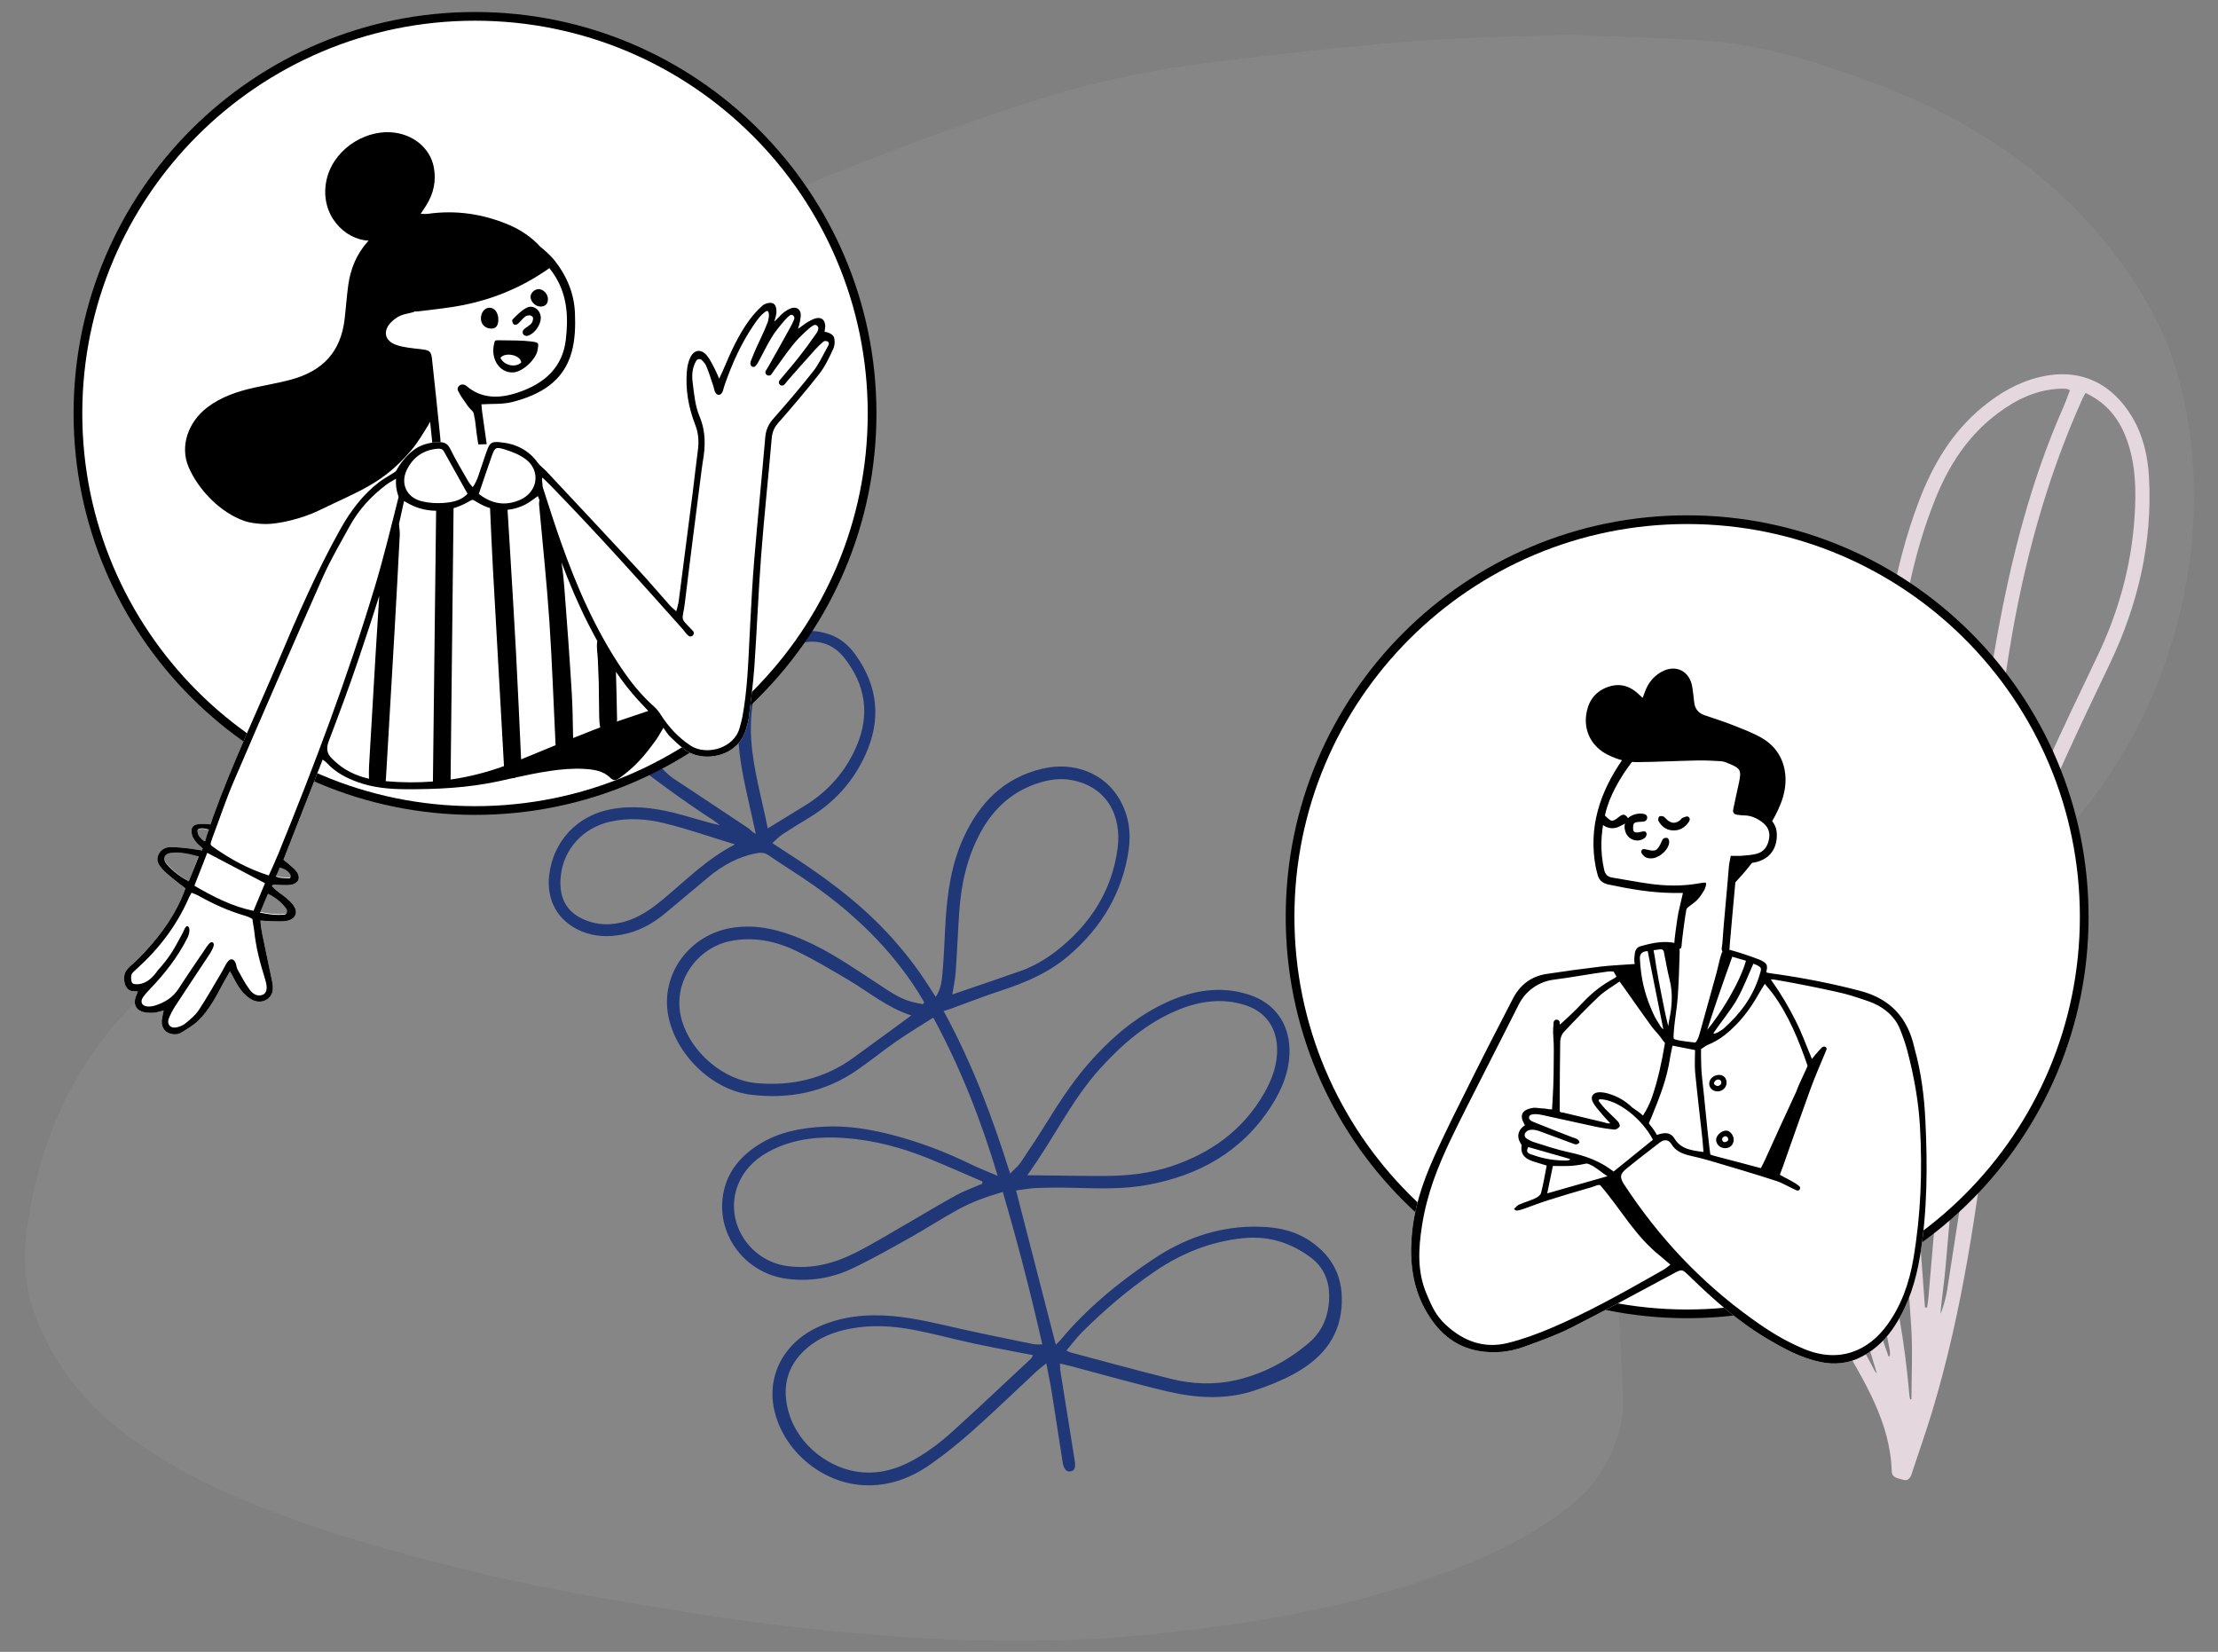 <svg viewBox="71.75 118.111 1273.563 948.465" xmlns="http://www.w3.org/2000/svg" overflow="visible">
    <rect x="71.75" y="118.111" width="1273.563" height="948.465" fill="#808080" stroke="none"/>
    <defs>
        <path d="M197.252,201.703 C183.161,202.718 169.804,199.384 156.605,194.893 C121.494,182.946 90.068,164.761 63.096,139.257 C43.044,120.296 27.319,98.201 17.083,72.429 C13.361,63.056 10.923,53.344 12.295,43.187 C14.597,26.149 23.75,17.407 40.674,15.262 C54.124,13.558 65.256,17.622 74.151,27.919 C80.607,35.395 85.406,43.88 89.384,52.822 C94.087,63.394 98.447,74.12 103,84.761 C104.16,87.472 105.487,90.112 106.74,92.783 C117.011,114.696 133.881,128.87 157.226,135.02 C170.809,138.6 184.598,141.395 198.265,144.672 C206.89,146.74 215.303,149.434 222.954,154.111 C228.496,157.499 233.058,161.803 236.11,167.598 C241.319,177.489 239.165,187.413 230.404,194.316 C224.264,199.154 217.055,200.98 209.515,201.639 C205.456,201.994 201.342,201.703 197.252,201.703" id="masterspot-illustrationsremote-team-path-1"/>
        <path d="M16.002,140.999 C14.072,138.955 15.198,135.396 17.997,135.154 C18.134,135.143 18.27,135.141 18.405,135.151 C27.77,135.782 36.352,132.768 44.969,129.803 C64.854,122.963 83.15,112.742 101.73,103.113 C128.391,89.293 154.89,75.132 181.868,61.959 C204.032,51.135 227.549,43.921 252.089,40.773 C270.512,38.409 288.905,38.344 306.514,45.638 C322.265,52.165 333.864,62.771 338.398,79.782 C341.442,91.206 340.071,102.441 335.774,113.309 C327.488,134.256 313.464,150.79 295.871,164.449 C274.548,181.006 250.335,190.712 223.769,195.029 C202.056,198.558 180.228,199.214 158.428,197.283 C123.607,194.203 90.61,184.184 59.66,167.982 C45.978,160.82 32.956,152.38 19.761,144.315 C18.439,143.507 17.31,142.386 16.002,140.999" id="masterspot-illustrationsremote-team-path-3"/>
        <path d="M0,25.479 C0.421,16.132 5.523,7.633 14.976,2.023 C17.523,0.511 21.081,-0.212 24.056,0.054 C41.762,1.635 60.283,24.417 48.059,45.859 C39.283,61.251 22.039,63.474 9.837,50.659 C3.77,44.287 0.09,35.519 0,25.479" id="masterspot-illustrationsremote-team-path-5"/>
    </defs>
    <g id="Master/Spot Illustrations/Remote Team" stroke="none" stroke-width="1" fill="none" fill-rule="evenodd">
        <g id="Background" opacity=".5" transform="translate(50, 137) scale(1.06 1.06)">
            <g id="Background/Blob 1" stroke="none" stroke-width="1" fill="none" fill-rule="evenodd">
                <path d="M869.49,1 C892.755,1.922 915.476,2.673 938.178,3.76 C969.204,5.247 998.517,13.686 1027.262,24.12 C1037.65,27.892 1048.005,31.841 1058.045,36.364 C1111.466,60.432 1153.958,95.837 1182.919,145.017 C1196.723,168.458 1203.977,193.894 1207.156,220.364 C1211.998,260.684 1207.171,300.347 1194.255,338.781 C1181.746,376.012 1161.118,409.313 1133.935,438.957 C1119.103,455.134 1102.718,469.583 1084.531,482.282 C1056.544,501.823 1028.653,521.486 1000.602,540.943 C992.91,546.281 984.676,550.916 976.904,556.152 C967.836,562.263 958.608,568.242 950.137,575.042 C912.903,604.937 894.836,642.935 897.166,689.279 C897.985,705.586 899.121,721.882 899.723,738.196 C900.311,754.163 895.143,768.634 886.072,782.032 C881.844,788.278 876.618,793.53 870.612,798.222 C851.124,813.448 829.093,824.465 805.695,833.154 C770.656,846.164 734.397,854.918 697.266,860.622 C670.55,864.726 643.741,867.97 616.719,869.629 C583.069,871.694 549.42,871.303 515.808,869.28 C473.355,866.723 431.188,861.708 389.258,854.931 C351.623,848.846 314.023,842.549 277.042,833.48 C234.792,823.121 192.917,811.586 152.869,794.89 C129.06,784.963 106.557,772.934 86.36,757.268 C63.426,739.479 47.255,717.393 38.208,690.617 C33.678,677.21 33.191,663.508 34.931,649.805 C39.29,615.462 50.013,583.102 69.962,553.768 C79.737,539.393 91.597,526.686 104.248,514.582 C116.076,503.266 128.208,492.221 139.715,480.622 C146.849,473.432 153.392,465.66 159.633,457.75 C174.763,438.57 178.946,417.075 174.7,393.622 C172.52,381.58 170.856,369.345 170.448,357.153 C169.505,329.006 178.128,302.888 191.236,277.901 C202.255,256.896 217.021,238.458 234.095,221.59 C286.091,170.22 345.922,129.172 414.628,99.996 C469.985,76.487 525.928,54.298 583.47,35.926 C614.359,26.064 646.161,19.646 678.442,15.744 C713.601,11.495 748.822,7.451 784.135,4.656 C812.658,2.399 841.36,2.13 869.49,1" id="Fill-1" fill="#E4D7DE" opacity=".15"/>
            </g>
        </g>
        <g id="Decoration" transform="translate(300, 189) scale(1 1)">
            <g id="Decoration/Nature 2" stroke="none" stroke-width="1" fill="none" fill-rule="evenodd">
                <path d="M159.101,445.224 C145.03,445.224 130.929,444.647 116.9,445.414 C106.498,445.984 96.218,448.337 86.898,453.597 C73.073,461.4 65.772,476.374 68.766,491.801 C71.517,505.969 80.045,512.079 92.989,512.016 C99.648,511.982 105.88,509.762 111.553,506.098 C119.064,501.249 124.273,494.399 129.075,487.048 C138.348,472.855 146.325,457.689 159.101,445.224 M88.871,407.593 C85.148,395.078 81.792,383.048 77.955,371.173 C75.716,364.242 73.312,357.241 69.912,350.831 C63.294,338.353 53.495,328.957 39.756,324.372 C26.839,320.06 13.906,323.74 5.689,333.758 C-3.185,344.576 -4.608,359.437 1.949,370.97 C4.199,374.927 7.023,378.323 10.909,380.605 C16.059,383.629 21.202,386.86 26.74,389.003 C46.908,396.809 67.957,401.761 88.871,407.593 M174.425,430.906 C180.341,424.222 185.596,418.282 190.855,412.346 C201.314,400.539 207.578,386.778 209.345,371.185 C211.594,351.319 204.096,335.584 187.636,324.298 C178.39,317.958 167.87,318.62 158.93,325.388 C154.504,328.74 151.303,333.048 148.985,338.047 C144.232,348.295 143.794,358.987 146.055,369.823 C147.115,374.91 148.569,379.971 150.408,384.833 C156.513,400.971 166.046,415.33 174.425,430.906 M351.825,590.052 C351.74,589.617 351.656,589.182 351.572,588.746 C340.501,587.542 329.445,586.17 318.356,585.177 C301.588,583.675 284.869,584.282 268.422,588.067 C254.583,591.251 241.626,596.587 231.029,606.482 C224.386,612.685 219.584,620.122 218.202,629.305 C214.744,652.283 235.61,671.857 258.958,667.907 C272.621,665.595 283.857,658.705 293.594,649.4 C302.368,641.016 310.392,631.836 318.704,622.966 C325.697,615.502 332.481,607.834 339.644,600.54 C343.386,596.729 347.745,593.529 351.825,590.052 M284.654,509.52 C270.329,509.333 257.682,503.884 244.505,500.673 C233.135,497.902 221.721,495.094 210.166,493.358 C197.424,491.444 184.797,492.716 173.106,498.899 C155.552,508.185 147.102,532.046 159.631,550.962 C170.116,566.794 192.264,576.58 210.947,572.681 C230.837,568.53 247.534,558.924 259.925,542.53 C268.026,531.813 276.038,521.029 284.654,509.52 M303.658,491.109 C314.991,482.896 325.949,475.057 336.79,467.061 C343.369,462.207 348.928,456.281 353.591,449.604 C367.64,429.485 373.973,407.287 369.849,382.947 C366.713,364.434 353.493,350.917 332.947,353.405 C326.848,354.144 321.412,356.575 316.378,359.92 C302.928,368.859 295.261,381.577 292.018,397.131 C288.649,413.291 290.001,429.304 293.728,445.203 C296.317,456.249 299.213,467.226 301.756,478.283 C302.691,482.344 303.001,486.546 303.658,491.109 M408.492,675.614 C406.17,675.879 404.14,676.127 402.106,676.335 C392.546,677.311 382.998,678.414 373.424,679.208 C362.12,680.146 350.764,680.509 339.486,681.682 C326.81,682.998 314.492,685.952 303.113,692.071 C295.18,696.336 288.256,701.797 283.35,709.469 C276.998,719.403 275.59,730.069 280.22,741.027 C288.704,761.102 309.762,770.436 327.189,769.558 C338.914,768.968 349.018,764.067 357.663,755.982 C365.502,748.651 371.739,740.052 377.189,730.933 C387.687,713.362 397.781,695.546 408.019,677.818 C408.28,677.365 408.259,676.747 408.492,675.614 M426.057,667.519 C427.552,667.668 428.305,667.833 429.049,667.806 C448.748,667.072 468.458,666.53 488.14,665.491 C500.795,664.822 513.029,661.627 524.028,655.341 C537.795,647.472 548.801,636.514 557.541,623.206 C562.389,615.826 563.929,607.952 562.602,599.521 C560.853,588.407 555.642,579.289 544.529,575.331 C531.231,570.594 517.839,570.449 504.462,576.034 C486.881,583.375 472.711,594.939 460.982,609.64 C449.773,623.688 440.142,638.8 431.677,654.629 C429.531,658.641 428.012,662.986 426.057,667.519 M375.131,577.8 C389.863,573.455 403.885,569.467 417.813,565.168 C430.164,561.355 442.017,556.353 452.644,548.78 C472.162,534.871 486.005,516.974 491.428,493.113 C493.523,483.9 494.059,474.774 490.871,465.675 C486.963,454.518 478.253,448.025 466.524,447.809 C452.776,447.554 441.023,452.957 430.591,461.409 C415.586,473.569 405.498,489.474 397.345,506.777 C386.74,529.282 383.415,554.055 375.131,577.8 M419.278,666.081 C420.074,664.583 420.574,663.791 420.933,662.941 C430.23,640.869 443.356,621.127 458.431,602.698 C471.375,586.875 487.271,574.793 506.957,568.389 C518.287,564.702 529.826,562.82 541.638,566.467 C557.296,571.301 566.5,581.745 569.935,597.752 C573.791,615.722 566.821,629.961 554.792,642.251 C549.162,648.002 542.74,653.105 536.168,657.785 C521.899,667.946 505.345,671.852 488.243,672.984 C469.165,674.247 450.025,674.56 430.912,675.301 C429.024,675.374 427.138,675.553 424.751,675.716 C425.319,677.303 425.635,678.551 426.188,679.684 C433.805,695.285 441.466,710.864 449.088,726.462 C450.897,730.164 450.75,732.069 448.749,733.093 C446.544,734.22 444.58,733.164 442.7,729.324 C436.933,717.543 431.336,705.677 425.566,693.897 C423.053,688.765 420.278,683.763 417.198,677.896 C415.537,680.362 414.282,682.011 413.251,683.79 C404.938,698.154 396.907,712.689 388.293,726.87 C382.892,735.76 377.042,744.447 370.659,752.654 C362.077,763.688 351.332,771.945 337.365,775.451 C313.824,781.359 287.121,769.921 275.38,748.706 C265.615,731.062 269.895,710.067 286.117,695.928 C297.181,686.285 310.246,680.885 324.422,677.826 C337.493,675.006 350.801,674.353 364.085,673.348 C378.318,672.273 392.527,670.853 406.74,669.513 C408.227,669.373 409.667,668.756 411.821,668.173 C396.772,641.865 381.222,616.422 364.524,591.091 C356.431,596.344 349.074,601.892 342.655,608.508 C335.132,616.265 328.171,624.563 320.693,632.368 C312.153,641.281 303.647,650.272 294.514,658.555 C284.926,667.249 273.536,672.809 260.583,675.012 C236.009,679.194 212.94,661.696 211.153,637.171 C210.275,625.115 214.947,614.891 222.649,605.952 C231.484,595.698 243.09,589.7 255.578,585.172 C267.672,580.786 280.275,578.998 293.029,578.381 C309.665,577.576 326.22,578.663 342.68,581.295 C347.604,582.084 352.604,582.396 359.011,583.08 C340.494,555.276 320.653,530.24 297.086,507.02 C291.417,513.679 285.89,519.793 280.799,526.25 C274.944,533.675 269.689,541.574 263.795,548.967 C249.913,566.377 231.364,576.2 209.775,579.994 C187.634,583.885 161.801,570.435 151.258,550.491 C139.793,528.802 149.418,501.735 172.429,491.052 C185.123,485.159 198.51,484.619 212.139,486.075 C228.742,487.847 244.533,493.002 260.466,497.591 C267.68,499.669 274.837,502.195 282.509,501.969 C284.722,501.903 286.927,501.604 289.135,501.412 C289.275,500.999 289.414,500.586 289.555,500.171 C287.919,498.68 286.323,497.142 284.644,495.7 C262.336,476.542 236.676,463.468 208.888,454.368 C199.181,451.189 189.27,448.635 179.523,445.568 C176.839,444.723 174.77,445.202 172.413,446.44 C162.909,451.44 155.771,458.87 149.978,467.735 C144.066,476.785 138.211,485.872 132.277,494.907 C127.107,502.779 120.645,509.308 112.213,513.716 C105.045,517.462 97.438,519.509 89.34,518.668 C74.67,517.145 64.717,507.545 62.184,492.84 C58.898,473.757 67.695,455.919 84.909,446.817 C95.89,441.013 107.845,438.801 120.034,438.096 C129.076,437.574 138.171,437.994 147.48,437.197 C146.013,436.641 144.578,435.973 143.075,435.546 C122.46,429.684 102.34,422.433 82.307,414.821 C71.731,410.802 60.485,408.518 49.504,405.594 C38.307,402.61 27.167,399.52 16.86,394.032 C9.067,389.883 2.247,384.636 -2.596,377.123 C-11.627,363.116 -10.507,348.764 -2.977,334.83 C4.261,321.439 16.168,315.083 31.399,315.417 C38.668,315.576 45.428,317.944 51.692,321.587 C64.477,329.025 73.976,339.552 79.39,353.255 C83.062,362.548 85.536,372.311 88.645,381.832 C90.918,388.791 93.069,395.81 95.789,402.596 C97.362,406.523 99.951,412.032 99.951,412.032 C99.951,412.032 109.511,417.999 114.379,419.402 C130.867,424.154 147.272,429.186 163.726,434.059 C164.77,434.368 166.944,435.746 168.771,435.932 C165.196,429.471 160.971,422.125 157.654,416.28 C149.734,402.315 142.31,388.148 139.133,372.199 C136.411,358.531 137.151,345.229 144.196,332.893 C151.097,320.807 161.165,313.586 175.689,314.018 C182.312,314.216 188.13,316.787 193.282,320.688 C211.171,334.233 218.665,352.277 215.663,374.459 C213.43,390.952 206.669,405.478 195.509,417.917 C191.384,422.515 187.297,427.15 183.347,431.897 C181.942,433.585 180.992,435.653 179.422,438.222 C182.383,439.087 184.535,439.742 186.702,440.344 C211.297,447.186 235.373,455.331 257.611,468.178 C269.017,474.766 279.759,482.272 289.742,490.861 C291.322,492.22 292.931,493.544 294.943,495.235 C296.598,489.815 295.506,485.039 294.547,480.475 C292.523,470.856 289.877,461.37 287.596,451.804 C283.771,435.768 281.284,419.637 283.5,403.057 C286.421,381.201 295.7,363.376 315.302,351.972 C331.371,342.623 350.047,344.117 362.64,355.802 C370.282,362.896 374.642,371.897 376.215,382.072 C380.008,406.612 374.354,429.196 361.214,450.027 C353.132,462.84 341.822,472.385 329.527,480.985 C321.311,486.733 313.472,493.02 305.454,499.051 C304.381,499.859 303.248,500.589 301.662,501.687 C326.099,525.552 346.191,551.637 365.467,579.758 C367.008,576.716 368.613,574.403 369.4,571.84 C372.224,562.629 374.935,553.378 377.386,544.061 C381.269,529.297 385.706,514.746 392.436,500.984 C400.136,485.236 409.72,470.803 422.976,459.158 C435.356,448.283 449.466,441.221 466.436,441.426 C481.795,441.61 493.348,450.208 498.068,464.818 C501.843,476.501 500.624,488.099 497.312,499.587 C488.812,529.079 469.308,549.218 442.603,563.011 C430.021,569.512 416.372,573.134 402.791,576.903 C395.918,578.81 389.095,580.941 382.349,583.259 C378.751,584.494 375.365,586.342 371.572,588.053 C387.527,614.15 403.174,639.74 419.278,666.081" id="Fill-1" fill="#203878" transform="translate(281, 545.5) rotate(17) translate(-281, -545.5)"/>
                <path d="M849.456,717.79 C840.859,688.56 830.944,660.073 818.545,632.508 C806.204,605.072 790.485,579.502 774.939,553.85 C747.021,507.782 719.251,461.634 694.4,413.803 C684.964,395.637 676.015,377.262 671.023,357.25 C670.671,355.843 670.069,354.498 669.26,352.206 C667.764,354.316 666.697,355.447 666.058,356.782 C661.498,366.298 660.255,376.514 661.647,386.741 C663.263,398.633 665.31,410.565 668.446,422.134 C676.704,452.616 691.026,480.521 706.276,507.981 C729.867,550.456 758.688,589.349 788.234,627.725 C810.016,656.015 831.792,684.277 848.186,716.212 C848.488,716.8 849.027,717.267 849.456,717.79 M856.12,707.914 C856.379,707.857 856.639,707.798 856.899,707.74 C856.899,706.684 857.074,705.593 856.873,704.578 C853.108,685.654 850.061,666.546 845.335,647.864 C836.747,613.929 824.457,581.148 812.219,548.394 C794.964,502.213 776.681,456.47 753.685,412.76 C743.159,392.752 730.861,374.013 715.454,357.405 C709.014,350.463 701.843,344.644 692.241,342.793 C686.585,341.703 681.125,341.956 676.648,345.716 C680.839,365.199 688.059,383.045 696.797,400.318 C715.06,436.419 735.201,471.472 755.918,506.197 C766.508,523.951 776.821,541.886 787.937,559.305 C816.347,603.823 837.656,651.578 853.945,701.696 C854.624,703.783 855.392,705.842 856.12,707.914 M969.272,154.756 C968.456,156.219 967.967,156.96 967.607,157.758 C946.627,204.275 933.529,253.124 925.409,303.335 C920.619,332.945 916.53,362.683 912.782,392.444 C909.261,420.41 906.258,448.452 903.661,476.519 C901.273,502.327 899.9,528.226 897.772,554.06 C894.915,588.732 891.755,623.377 888.744,658.034 C888.199,664.314 886.416,677.146 885.921,683.428 C887.297,681.299 889.373,672.608 889.71,670.398 C894.815,636.926 900.287,603.503 904.803,569.95 C908.561,542.022 910.981,513.915 914.355,485.931 C919.145,446.198 929.344,407.841 945.494,371.221 C955.302,348.984 965.962,327.119 976.397,305.162 C988.236,280.252 995.48,254.131 997.359,226.595 C998.434,210.86 998.237,195.207 992.43,180.174 C988.08,168.914 980.929,160.225 969.272,154.756 M877.049,679.83 C877.459,679.838 877.871,679.844 878.281,679.851 C878.534,677.975 878.864,676.107 879.027,674.223 C880.991,651.573 882.943,628.923 884.874,606.271 C887,581.351 889.068,556.425 891.221,531.507 C894.469,493.909 897.22,456.257 901.195,418.737 C905.601,377.153 911.006,335.673 918.471,294.495 C926.64,249.427 937.849,205.254 956.396,163.192 C957.841,159.916 959.006,156.515 960.285,153.214 C959.371,152.777 958.989,152.466 958.579,152.424 C957.451,152.312 956.311,152.247 955.179,152.279 C941.45,152.671 929.73,158.305 918.966,166.328 C902.037,178.948 890.952,195.912 883.153,215.213 C869.122,249.93 863,286.397 859.96,323.456 C857.054,358.872 857.217,394.361 858.608,429.841 C860.409,475.754 864.402,521.51 868.412,567.27 C871.389,601.241 873.689,635.27 876.287,669.274 C876.556,672.792 876.796,676.311 877.049,679.83 M869.303,732.488 C869.303,718.641 870.056,704.746 869.162,690.956 C866.5,649.894 863.261,608.868 860.116,567.839 C857.477,533.383 854.167,498.971 852.035,464.486 C849.481,423.161 848.187,381.762 850.499,340.371 C852.853,298.237 858.473,256.654 873.577,216.886 C881.522,195.964 892.621,177.165 910.201,162.748 C919.804,154.872 930.302,148.727 942.445,145.728 C966.963,139.671 985.122,150.049 996.215,168.907 C1002.458,179.521 1005.059,191.289 1005.707,203.422 C1007.719,241.047 999.281,276.484 983.147,310.335 C972.104,333.506 960.85,356.604 950.742,380.186 C935.977,414.629 926.856,450.725 922.457,487.95 C919.522,512.778 917.212,537.681 914.227,562.502 C907.034,622.331 898.599,681.95 881.098,739.848 C877.494,751.775 873.272,763.512 869.427,775.367 C868.607,777.898 867.158,779.626 864.538,778.785 C861.921,777.945 858.104,777.844 857.979,773.911 C857.09,745.575 842.346,722.562 828.973,699.179 C815.738,676.043 799.009,655.274 782.786,634.194 C751.158,593.102 720.373,551.437 695.548,505.706 C680.445,477.884 666.738,449.487 658.75,418.675 C654.51,402.32 651.393,385.83 653.891,368.791 C654.893,361.964 656.829,355.507 660.589,349.658 C669.56,335.707 684.053,330.751 699.665,336.308 C708.937,339.608 716.092,345.823 722.583,352.954 C736.894,368.673 748.76,386.091 758.811,404.803 C777.445,439.489 792.923,475.598 807.241,512.223 C823.785,554.544 839.786,597.072 852.153,640.844 C860.452,670.221 865.561,700.217 868.147,730.638 C868.202,731.294 868.408,731.938 868.544,732.587 C868.797,732.554 869.049,732.521 869.303,732.488" id="Fill-1" fill="#E4D7DE"/>
            </g>
        </g>
        <g transform="translate(19, -32) scale(1 1)" id="Master/Character/Bust">
            <g id="Master/Character/Bust" stroke="none" stroke-width="1" fill="none" fill-rule="evenodd">
                <g id="Frame" transform="translate(71.5, 134.5) scale(1 1)">
                    <g id="Frame/Circle" stroke="none" stroke-width="1" fill="none" fill-rule="evenodd">
                        <circle id="Filll" fill="#FFF" cx="254" cy="253" r="228"/>
                        <path d="M254,483.5 C126.698,483.5 23.5,380.302 23.5,253 C23.5,125.698 126.698,22.5 254,22.5 C381.302,22.5 484.5,125.698 484.5,253 C484.5,380.302 381.302,483.5 254,483.5 Z M254,478.5 C378.54,478.5 479.5,377.54 479.5,253 C479.5,128.46 378.54,27.5 254,27.5 C129.46,27.5 28.5,128.46 28.5,253 C28.5,377.54 129.46,478.5 254,478.5 Z" id="Stroke" fill="#000"/>
                    </g>
                </g>
                <g id="Head" transform="translate(195, 205) scale(1 1)">
                    <g id="Head/Bun" stroke="none" stroke-width="1" fill="none" fill-rule="evenodd">
                        <path d="M129.239,93.493 C142.892,90.289 157.198,90.289 172.156,93.493 C185.166,111.202 187.458,131.64 179.031,154.807 C173.04,171.277 157.11,178.47 131.24,176.386 L130.453,176.321 L132.333,195.087 C134.483,197.839 135.794,201.492 135.794,205.5 C135.794,214.06 129.816,221 122.442,221 C115.068,221 109.09,214.06 109.09,205.5 C109.09,204.604 109.155,203.726 109.281,202.871 L107.465,202.741 L107.233,199.905 C104.736,169.756 102.361,153.343 100.108,150.664 C82.166,150.762 74.754,140.967 76.169,134.356 C77.585,127.744 83.816,129.38 90.766,124.029 L92.228,122.187 C107.56,102.801 109.374,98.155 129.239,93.493 Z" id="Path" fill="#FFF"/>
                        <path d="M82.058,21.053 C94.464,21.785 104.74,29.796 106.873,41.287 C108.295,48.947 106.735,56.121 102.612,62.834 C101.656,64.391 100.612,65.901 99.299,67.907 C101.013,67.907 102.265,68.054 103.465,67.885 C119.549,65.617 134.942,67.928 149.69,74.1 C156.859,77.1 162.966,81.325 167.972,86.763 C170.314,88.492 174.421,92.459 175.883,94.285 C183.169,103.379 187.461,113.571 187.894,125.042 C188.176,132.511 188.004,139.913 186.004,147.241 C181.452,163.942 168.22,171.787 151.846,175.956 C146.395,177.344 140.398,176.865 134.194,177.271 C134.299,178.44 134.377,180.018 134.592,181.578 C135.48,188.038 136.414,194.493 137.328,200.95 C137.368,201.237 137.395,201.525 137.408,201.815 C137.479,203.433 137.492,205.27 135.216,205.236 C134.348,205.223 132.975,203.416 132.757,202.274 C131.869,197.625 131.008,191.158 130.524,186.456 C129.666,182.701 130.09,182.288 128.763,180.942 L128.641,180.821 C128.129,180.319 126.737,178.788 126.347,178.2 C123.549,173.975 122.721,173.513 120.572,169.123 C120.52,168.905 120.504,168.68 120.513,168.45 C120.578,166.799 122.194,165.621 123.933,165.936 C124.467,166.032 124.94,166.19 125.277,166.483 C134.364,174.408 144.823,173.98 155.366,170.414 C170.545,165.281 180.811,155.987 182.645,140.113 C184.073,127.77 183.615,115.696 177.018,104.576 C175.854,102.614 174.63,100.814 173.201,99.046 C172.451,99.633 171.427,100.313 170.106,101.196 C156.116,110.538 140.658,116.888 123.905,120.264 C115.549,121.948 106.982,122.739 98.494,123.825 C97.628,123.935 96.727,123.984 95.833,123.954 C95.591,124.124 95.339,124.258 95.1,124.329 C92.542,125.089 90.338,125.282 87.904,126.261 C85.828,127.096 83.887,128.56 82.331,130.129 C77.413,135.092 78.56,140.86 85.332,143.176 C89.634,144.648 94.414,145.026 99.025,145.56 C104.368,146.178 105.291,146.603 105.806,151.255 C107.468,166.274 109.014,181.305 110.543,196.336 C110.745,198.317 110.749,200.347 110.517,202.32 C110.441,202.972 109.367,203.947 108.683,203.997 C107.95,204.05 106.725,203.34 106.456,202.693 C105.983,201.551 106.057,200.208 105.927,198.947 L104.726,187.264 C104.365,187.994 103.973,188.707 103.543,189.396 C100.513,194.264 97.59,199.276 93.866,203.669 C77.575,222.886 63.929,226.956 40.592,238.344 C32.369,242.357 17.456,246.617 8.007,245.926 C4.734,245.686 1.334,245.347 -1.713,244.305 C-15.895,239.452 -28.475,226.144 -33.984,213.232 C-39.045,201.365 -34.273,187.357 -23.083,178.92 C-15.166,172.952 -5.854,169.808 3.906,167.656 C10.73,166.151 17.656,164.995 24.392,163.21 C43.347,158.188 53.401,146.91 55.601,128.538 C56.381,122.033 56.808,115.49 57.687,108.998 C58.956,99.624 62.428,91.057 68.982,83.739 L69.33,83.356 L69.401,83.264 C55.586,82.728 41.449,68.413 45.062,49.336 C48.396,31.729 66.128,20.114 82.058,21.053 Z M92.993,119.773 L92.901,119.789 C87.736,120.704 82.955,122.358 80.268,125.557 C81.046,124.957 81.885,124.395 82.77,123.871 C85.509,122.251 88.706,121.246 91.796,120.229 C92.011,120.158 92.238,120.103 92.473,120.062 C92.642,119.952 92.819,119.853 92.993,119.773 Z M106.74,118.522 L106.687,118.519 C103.406,118.694 99.484,118.871 95.609,119.376 L93.671,119.565 C98.011,119.092 102.397,118.97 106.74,118.522 Z M127.857,114.777 L127.592,114.84 C125.211,115.404 122.966,115.907 120.934,116.344 C123.263,115.876 125.571,115.354 127.857,114.777 Z" id="Stroke" fill="#000"/>
                        <polygon id="Path-15" fill="#000" points="114.556 115.487 84.31 115.487 76 126.623 78.467 128.855 90.766 124.029 108.557 122.171 131.268 115.487 131.268 112.538"/>
                    </g>
                </g>
                <g id="Body" transform="translate(28, 319) scale(1 1)">
                    <g id="Body/Sleeveless Top" stroke="none" stroke-width="1" fill="none" fill-rule="evenodd">
                        <path d="M140.151,312.416 C140.995,313.293 142.195,314.065 142.747,313.996 C143.656,310.66 145,307.763 145,307.763 C143.377,307.002 137.264,306.113 138.073,308.905 C138.255,310.602 139.01,311.449 140.151,312.416 M183,333.968 C185.849,335.094 187.427,334.798 191.049,334.999 C192.016,335.052 192.24,333.624 191.747,332.859 C190.396,330.771 188.251,329.73 185.407,329 C184.567,330.736 183.827,332.261 183,333.968 M174,354.731 C179.083,355.686 182.681,356.255 188.27,355.887 C189.894,355.78 190.503,353.695 189.54,352.436 C186.716,348.751 183.302,346.201 178.749,344 C177.18,347.543 175.711,350.863 174,354.731 M139,322.329 C133.264,320.719 128.025,319.491 122.706,320.211 C118.965,320.716 117.867,323.725 120.285,326.685 C123.675,330.838 127.809,334.142 133.204,337 C135.004,332.413 137.291,326.686 139,322.329 M440.298,42.855 C444.389,33.128 448.713,23.505 454.982,14.945 C457.219,11.893 459.795,9.003 462.636,6.518 C463.926,5.389 466.397,4.733 468.051,5.104 C470.372,5.626 470.659,8.619 470.573,10.647 C470.528,11.7 469.789,14.3 469.32,15.732 C471.059,14.374 473.588,11.251 474.881,10.412 C476.54,9.337 477.537,8.532 479.387,7.985 C482.331,7.114 484.633,9.006 484.55,12.071 C484.498,14.027 483.889,17.219 482.95,19.878 C484.607,18.909 487.426,16.541 488.636,15.949 C490.418,15.074 491.247,14.379 493.144,13.902 C496.415,13.082 498.327,14.657 498.6,18.052 C498.687,19.126 498.205,20.854 498.205,21.635 C500.409,21.867 502.955,23.085 503.551,24.658 C504.297,26.633 504.075,29.497 503.167,31.47 C500.899,36.389 498.555,41.447 495.256,45.681 C487.664,55.419 479.589,64.793 471.476,74.109 C469.178,76.747 468.153,79.408 467.857,82.842 C465.919,105.269 463.507,127.658 461.795,150.1 C460.179,171.28 459.389,192.519 457.92,213.711 C457.231,223.659 455.843,233.561 454.667,243.472 C454.435,245.438 453.717,247.345 453.234,249.282 C449.127,265.785 428.095,269.669 417.486,261.211 C414.652,258.952 411.963,256.49 409.373,253.953 C408.095,252.701 407.195,251.063 405.685,248.999 C403.766,252.153 402.694,254.22 401.342,256.084 C394.428,265.607 390.196,268.103 380.724,274.963 C378.995,276.215 377.468,276.349 375.884,274.764 C371.563,270.441 366,269.794 360.285,269.484 C345.228,268.668 325.964,276.435 311.428,279.616 C293.5,283.537 275.368,284.372 257.207,284.252 C248.232,284.193 239.07,283.375 230.381,280.265 C223.609,277.842 217.388,274.619 212.477,269.214 C211.912,268.59 211.153,268.139 210.032,267.251 C202.458,286.592 195.07,305.459 187.508,324.763 C188.426,325.507 189.553,326.337 190.582,327.274 C192.184,328.732 194.033,330.052 195.213,331.807 C197.489,335.19 196.116,338.279 192.103,339.093 C190.356,339.448 188.498,339.308 186.692,339.294 C185.242,339.282 183.797,339.088 182.349,339.051 C182.072,339.044 180.848,339.244 180.9,339.966 C182.111,341.064 183.119,342.183 184.316,343.071 C188,345.806 190.841,347.728 193.194,350.876 C196.354,355.101 194.265,359.182 189,359.923 C186.154,360.324 183.21,360.089 180.313,360.05 C178.535,360.026 176.76,359.83 174.297,359.666 C174.415,362.164 174.916,365.472 175.348,367.484 C177.175,375.993 178.558,383.285 180.404,391.79 C181.269,395.771 182.51,400.162 179.677,403.531 C177.165,406.519 172.818,407.008 169.394,405.129 C165.141,402.798 162.371,399.021 160.085,394.83 C159.159,393.134 158.24,391.435 156.821,388.823 C155.344,391.389 154.264,393.173 153.272,395.005 C149.03,402.838 145.073,410.919 138.567,417.172 C135.622,420.002 131.931,422.105 128.412,424.267 C127.282,424.961 125.594,425.077 124.203,424.96 C119.961,424.602 117.299,421.39 117.642,417.146 C117.783,415.391 118.271,413.664 118.719,411.307 C116.455,411.841 114.607,412.584 112.739,412.638 C110.458,412.705 107.965,412.667 105.912,411.825 C102.463,410.411 101.445,407.334 102.6,403.719 C102.927,402.7 103.408,401.729 103.959,400.394 C103.959,400.394 101.533,400.313 100.531,400.176 C96.025,399.556 94.837,391.834 97.159,388.55 C99.135,385.755 101.331,384.458 103.745,382.03 C114.21,371.506 123.281,360.019 129.221,346.294 C129.927,344.664 130.532,342.99 131.251,341.168 C128.671,339.197 126.322,337.511 124.101,335.672 C122.004,333.937 119.902,332.171 118.053,330.185 C115.896,327.87 114.162,325.198 115.72,321.836 C117.187,318.67 120.013,317.327 123.292,317.526 C126.449,317.569 129.737,317.799 134.687,318.458 C135.962,318.61 138.341,319.15 140.754,319.398 L141.117,318.237 C139.969,317.215 138.108,315.596 137.68,315.007 C135.492,312.321 135.27,311.607 134.987,310.418 C134.247,307.319 134.747,304.881 138.347,304.339 C140.467,304.019 142.7,304.128 145.544,304.467 C146.157,303.213 146.488,301.793 146.965,300.462 C158.037,269.662 172.163,240.143 184.869,210.028 C195.608,184.578 206.584,159.269 220.086,135.114 C225.923,124.671 232.912,115.249 242.44,107.942 C245.613,105.508 251.732,102.318 252.205,101.469 C254.623,97.121 257.758,93.117 261.649,89.989 C266.016,86.479 270.962,85.193 276.517,84.978 C279.852,84.85 280.479,86.838 281.108,86.838 C281.737,86.838 304.396,86.102 306.11,86.102 C307.824,86.102 307.069,84.587 311.758,85.011 C320.666,85.817 328.156,89.33 333.539,96.813 C334.876,98.673 336.902,100.023 338.489,101.72 C355.877,120.306 373.291,138.866 390.584,157.539 C397.006,164.473 403.114,171.696 409.403,178.754 C410.327,179.792 411.462,180.644 413.074,182.102 C413.645,179.785 414.218,178.139 414.438,176.448 C417.185,155.389 419.896,134.324 422.579,113.256 C423.566,105.514 424.368,97.748 425.419,90.015 C426.115,84.902 425.93,80.119 423.982,75.115 C420.131,65.222 418.221,54.846 419.157,44.153 C419.374,41.663 419.911,39.08 420.908,36.806 C423.086,31.843 427.266,31.166 430.685,35.299 C432.614,37.632 433.855,40.543 435.318,43.241 C436.049,44.593 436.585,46.052 437.683,48.535 C438.864,45.978 439.633,44.438 440.298,42.855 Z" id="Fill" fill="#FFF"/>
                        <path d="M468.051,5.104 C470.372,5.626 470.659,8.619 470.573,10.647 C470.529,11.7 469.789,14.3 469.32,15.732 C471.059,14.374 473.588,11.251 474.881,10.412 C476.54,9.337 477.538,8.532 479.387,7.985 C482.331,7.114 484.633,9.006 484.55,12.071 C484.498,14.027 483.89,17.219 482.951,19.878 C484.608,18.909 487.426,16.541 488.636,15.949 C490.419,15.074 491.247,14.379 493.144,13.902 C496.415,13.082 498.328,14.657 498.601,18.052 C498.688,19.126 498.206,20.854 498.206,21.635 C500.409,21.867 502.956,23.085 503.551,24.658 C504.297,26.633 504.075,29.497 503.167,31.47 C500.9,36.389 498.556,41.447 495.256,45.681 C487.664,55.419 479.59,64.793 471.476,74.109 C469.178,76.747 468.154,79.408 467.857,82.842 C465.92,105.269 463.507,127.658 461.795,150.1 C460.18,171.28 459.39,192.519 457.921,213.711 C457.231,223.659 455.844,233.561 454.668,243.472 C454.435,245.438 453.717,247.345 453.235,249.282 C449.128,265.785 428.095,269.669 417.486,261.211 C414.652,258.952 411.963,256.49 409.374,253.953 C408.096,252.701 407.195,251.063 405.686,248.999 C403.766,252.153 402.695,254.22 401.343,256.084 C394.428,265.607 389.652,271.197 380.179,278.056 C378.451,279.309 376.924,279.443 375.341,277.858 C371.019,273.534 365.456,272.888 359.741,272.578 C347.789,271.93 333.529,274.741 320.886,277.519 C320.492,277.737 320.092,277.882 319.701,277.917 C319.52,277.934 319.33,277.929 319.133,277.906 C316.469,278.496 313.889,279.077 311.428,279.616 C293.5,283.537 275.367,284.372 257.207,284.252 C248.232,284.193 239.07,283.375 230.38,280.265 C223.609,277.842 217.388,274.619 212.478,269.214 C211.912,268.59 211.153,268.139 210.033,267.251 C202.458,286.592 195.07,305.459 187.509,324.763 C188.426,325.507 189.553,326.337 190.583,327.274 C192.183,328.732 194.033,330.052 195.214,331.807 C197.489,335.19 196.116,338.279 192.102,339.093 C190.356,339.448 188.498,339.308 186.691,339.294 C185.243,339.282 183.798,339.088 182.349,339.051 C182.072,339.044 180.848,339.244 180.9,339.966 C182.112,341.064 183.119,342.183 184.316,343.071 C188,345.806 190.841,347.728 193.194,350.876 C196.353,355.101 194.265,359.182 189,359.923 C186.154,360.324 183.211,360.089 180.313,360.05 C178.535,360.026 176.76,359.83 174.297,359.666 C174.415,362.164 174.917,365.472 175.348,367.484 C177.174,375.993 178.557,383.285 180.404,391.79 C181.268,395.771 182.511,400.162 179.677,403.531 C177.164,406.519 172.818,407.008 169.394,405.129 C165.141,402.798 162.371,399.021 160.085,394.83 C159.159,393.134 158.24,391.435 156.82,388.823 C155.343,391.389 154.265,393.173 153.273,395.005 C149.03,402.838 145.073,410.919 138.567,417.172 C135.622,420.002 131.931,422.105 128.413,424.267 C127.282,424.961 125.594,425.077 124.204,424.96 C119.961,424.602 117.299,421.39 117.642,417.146 C117.784,415.391 118.272,413.664 118.719,411.307 C116.456,411.841 114.608,412.584 112.739,412.638 C110.457,412.705 107.965,412.667 105.912,411.825 C102.463,410.411 101.446,407.334 102.601,403.719 C102.927,402.7 103.407,401.729 103.959,400.394 C103.959,400.394 101.533,400.313 100.531,400.176 C96.026,399.556 94.837,391.834 97.159,388.55 C99.135,385.755 101.331,384.458 103.745,382.03 C114.21,371.506 123.281,360.019 129.221,346.294 C129.927,344.664 130.532,342.99 131.252,341.168 C128.672,339.197 126.323,337.511 124.101,335.672 C122.004,333.937 119.902,332.171 118.053,330.185 C115.895,327.87 114.162,325.198 115.719,321.836 C117.186,318.67 120.012,317.327 123.293,317.526 C126.45,317.569 129.737,317.799 134.687,318.458 C135.963,318.61 138.341,319.15 140.755,319.398 L141.117,318.237 C139.97,317.215 138.108,315.596 137.68,315.007 C135.492,312.321 135.27,311.607 134.986,310.418 C134.247,307.319 134.748,304.881 138.347,304.339 C140.467,304.019 142.7,304.128 145.544,304.467 C146.157,303.213 146.488,301.793 146.966,300.462 C158.036,269.662 172.164,240.143 184.87,210.028 C195.608,184.578 206.585,159.269 220.086,135.114 C225.924,124.671 232.913,115.249 242.44,107.942 C245.613,105.508 251.733,102.318 252.205,101.469 C254.623,97.121 257.759,93.117 261.649,89.989 C266.017,86.479 270.962,85.193 276.518,84.978 C279.852,84.85 281.768,85.781 283.321,88.933 C286.446,95.275 290.102,101.359 293.619,107.504 C294.218,108.552 294.834,109.302 296.181,110.841 C297.348,109.426 298.624,106.587 299.32,104.619 C301.073,99.656 302.59,94.609 304.411,89.672 C306.022,85.306 307.069,84.587 311.759,85.011 C320.666,85.817 328.156,89.33 333.539,96.813 C334.876,98.673 336.902,100.023 338.49,101.72 C355.877,120.306 373.291,138.866 390.585,157.539 C397.007,164.473 403.114,171.696 409.403,178.754 C410.328,179.792 411.462,180.644 413.075,182.102 C413.645,179.785 414.218,178.139 414.439,176.448 C417.185,155.389 419.896,134.324 422.579,113.256 C423.566,105.514 424.368,97.748 425.42,90.015 C426.116,84.902 425.93,80.119 423.982,75.115 C420.131,65.222 418.221,54.846 419.158,44.153 C419.375,41.663 419.91,39.08 420.908,36.806 C423.086,31.843 427.267,31.166 430.685,35.299 C432.614,37.632 433.856,40.543 435.318,43.241 C436.05,44.593 436.585,46.052 437.682,48.535 C438.864,45.978 439.633,44.438 440.298,42.855 C444.389,33.128 448.714,23.505 454.982,14.945 C457.219,11.893 459.796,9.003 462.637,6.518 C463.927,5.389 466.397,4.733 468.051,5.104 Z M134.755,343.709 C134.117,344.872 133.62,345.625 133.267,346.438 C126.362,362.368 116.089,375.827 103.248,387.422 C102.318,388.261 100.617,389.61 100.27,390.715 C99.826,392.129 99.993,394.257 100.605,395.457 C101.444,396.518 104.177,396.326 105.428,396.047 C109.841,395.06 112.758,391.937 115.337,388.311 C123.054,379.676 124.797,375.656 128.995,368.031 C130.023,366.492 131.044,362.779 132.24,362.908 C133.932,363.088 133.895,366.528 132.421,369.483 C126.938,380.473 119.465,390.021 111.018,398.864 C109.517,400.435 107.975,402.024 106.797,403.83 C105.161,406.335 106.15,408.57 109.078,408.97 C110.63,409.18 112.36,408.926 113.869,408.444 C119.356,406.697 124.039,403.857 127.285,398.823 C132.202,391.195 137.336,383.704 142.441,376.2 C143.473,374.682 145.572,371.04 147.044,372.358 C147.938,373.157 147.338,374.656 146.983,375.479 C146.273,377.131 145.277,378.676 144.279,380.187 C138.079,389.58 131.797,398.92 125.656,408.351 C124.081,410.77 122.656,413.356 121.639,416.046 C120.464,419.151 122.484,421.599 125.754,421.062 C127.653,420.75 129.706,419.955 131.177,418.753 C133.968,416.471 136.909,414.085 138.861,411.131 C143.553,404.031 147.721,396.585 152.073,389.264 C153.185,387.392 154.038,385.35 155.288,383.582 C157.013,381.142 159.022,381.435 160.076,384.162 C160.533,385.341 160.563,386.722 161.166,387.801 C163.354,391.724 165.426,395.766 168.094,399.352 C169.778,401.613 172.369,403.591 175.669,402.263 C177.919,401.357 178.488,398.283 177.134,393.899 C173.968,383.643 171.758,375.62 170.64,364.949 C169.959,361.33 169.72,358.866 169.72,358.866 C169.538,358.585 167.212,357.408 165.673,356.969 C156.205,354.27 147.286,350.204 138.699,345.4 C137.507,344.733 136.177,344.311 134.755,343.709 Z M178.644,344.241 C177.116,347.84 175.685,351.211 174.018,355.139 C178.971,356.11 182.476,356.687 187.921,356.314 C189.504,356.205 190.097,354.087 189.158,352.809 C186.407,349.066 183.082,346.476 178.644,344.241 Z M143.756,320.794 C141.365,326.904 138.912,333.172 136.359,339.693 C147.463,346.105 158.083,351.579 170.299,354.093 C172.721,348.288 174.91,343.042 176.915,338.233 C165.596,332.28 154.93,326.67 143.756,320.794 Z M122.736,320.783 C119.022,321.275 117.932,324.199 120.332,327.077 C123.697,331.114 127.801,334.326 133.157,337.104 C134.943,332.645 137.214,327.078 138.91,322.843 C133.217,321.277 128.015,320.083 122.736,320.783 Z M185.426,329.212 C184.626,331.009 183.923,332.588 183.136,334.355 C185.846,335.52 187.347,335.213 190.792,335.421 C191.711,335.476 191.925,333.998 191.455,333.206 C190.171,331.045 188.131,329.967 185.426,329.212 Z M252.137,105.971 C250.074,107.236 248.183,108.192 246.521,109.448 C237.854,115.991 230.63,123.858 225.417,133.413 C220.199,142.979 214.599,152.396 210.191,162.33 C192.886,201.33 175.867,240.457 159.012,279.653 C154.427,290.314 150.816,301.392 146.679,312.251 C146.144,313.656 145.584,315.542 145.698,315.939 C145.895,316.627 146.987,317.315 147.863,317.929 C157.275,324.538 167.241,330.006 179.086,333.803 C181.074,329.301 182.924,325.385 184.553,321.38 C205.17,270.745 224.494,219.631 240.217,167.244 C245.009,151.273 249.578,132.6 253.63,116.413 C252.22,112.375 251.948,109.706 252.137,105.971 Z M138.173,308.735 C138.345,310.519 139.06,311.408 140.143,312.425 C140.944,313.347 142.083,314.159 142.607,314.086 C143.469,310.58 144.744,307.534 144.744,307.534 C143.203,306.734 137.404,305.8 138.173,308.735 Z M256.739,118.83 C255.956,122.4 255.201,125.915 254.413,129.422 C254.225,130.261 254.034,131.1 253.84,131.937 L253.83,131.808 C253.995,134.032 254.4,136.268 254.287,138.477 C253.349,156.798 252.35,175.116 251.301,193.431 C249.702,221.358 248.049,249.283 246.414,277.208 C246.371,277.947 246.305,278.686 246.221,279.646 C255.359,280.469 264.398,280.541 273.333,279.844 L273.312,281.636 C273.932,229.04 274.545,176.99 275.166,124.371 C269.277,124.354 263.389,122.777 257.901,119.438 C257.504,119.197 257.572,119.293 256.739,118.83 Z M296.097,118.116 C295.543,118.101 294.92,118.629 293.526,119.332 C290.833,120.861 288.036,122.06 285.183,122.904 L285.208,120.714 C284.63,173.492 284.059,225.633 283.479,278.712 C293.845,277.213 304.066,274.649 314.135,270.995 C314.123,270.81 314.112,270.628 314.102,270.449 C311.951,232.74 309.835,195.027 307.766,157.313 C307.136,145.827 306.654,134.332 306.13,122.841 C303.718,122.127 301.353,121.068 299.074,119.668 C297.709,118.829 296.525,118.127 296.097,118.116 Z M242.502,173.228 L242.407,173.53 C238.641,185.654 234.613,197.7 230.57,209.738 C225.255,225.557 219.382,241.196 213.468,256.804 C211.955,260.798 212.471,263.921 215.348,266.667 C217.695,268.908 220.19,271.103 222.946,272.783 C227.216,275.386 231.812,277.162 236.614,278.262 C236.59,275.774 236.516,273.512 236.644,271.261 C237.852,250.044 239.092,228.828 240.364,207.615 C241.051,196.151 241.779,184.69 242.502,173.228 Z M333.604,115.944 C330.922,117.773 328.826,119.545 326.446,120.766 C323.102,122.481 319.642,123.499 316.173,123.828 L316.042,121.72 C316.456,128.393 316.882,135.044 317.278,141.698 C318.531,162.725 319.874,183.747 320.992,204.781 C322.095,225.557 323.014,246.345 323.964,267.129 L319.415,268.974 C327.549,265.695 335.647,262.324 343.758,258.989 C343.753,258.86 343.748,258.733 343.741,258.606 C342.57,235.047 341.787,211.464 340.205,187.934 C338.744,166.215 336.455,144.551 334.478,122.867 C334.338,121.321 334.069,119.777 334.526,118.342 C334.232,117.579 333.923,116.788 333.604,115.944 Z M464.567,9.831 C461.325,12.156 459.54,14.795 457.76,17.376 C450.277,28.23 445.001,40.169 440.698,52.569 C440.281,53.769 440.088,55.062 439.551,56.201 C438.564,58.292 436.527,58.402 435.441,56.392 C434.853,55.304 434.743,53.969 434.336,52.774 C432.993,48.832 431.82,44.813 430.154,41.009 C429.665,39.892 428.786,38.945 427.806,37.934 C426.842,36.938 425.166,37.12 424.482,38.323 C422.131,42.452 421.965,46.612 422.463,50.649 C423.284,57.287 423.907,64.251 426.454,70.303 C430.134,79.051 429.827,87.547 428.26,96.388 C428.006,97.817 427.829,99.26 427.646,100.7 C424.403,126.268 421.045,151.822 417.981,177.411 C416.734,187.817 414.633,185.141 422.136,192.853 C422.285,193.006 422.441,193.161 422.594,193.321 C424.2,194.999 421.954,197.572 420.1,196.175 C418.757,195.164 417.84,193.583 416.75,192.358 C391.983,164.512 367.059,136.81 341.085,110.071 C339.751,108.698 338.344,107.396 336.971,106.062 C336.12,105.358 335.794,104.613 336.068,107.67 C336.331,109.318 336.118,110.012 336.626,111.58 C339.985,121.94 343.26,132.333 346.902,142.595 C355.917,167.996 366.601,192.618 381.754,215.084 C387.159,223.097 393.193,230.565 400.488,236.985 C402.084,238.389 403.372,240.222 404.528,242.032 C408.891,248.859 414.365,254.583 421.08,259.115 C430.144,265.231 446.471,260.941 449.536,248.712 C450.021,246.776 450.628,244.865 450.994,242.909 C453.847,227.686 454.347,212.253 455.137,196.839 L455.548,188.829 C456.167,176.814 456.828,164.799 457.812,152.812 C459.742,129.296 462.117,105.816 464.153,82.308 C464.514,78.139 465.861,74.819 468.689,71.628 C476.52,62.79 484.188,53.789 491.521,44.539 C494.644,40.598 496.864,35.923 499.297,31.473 C499.749,30.646 500.239,29.814 500.595,28.917 C500.872,28.216 500.544,27.423 499.844,27.143 L499.55,27.025 C498.82,26.734 497.99,26.88 497.396,27.393 C495.798,28.775 494.413,30.1 492.931,31.715 C487.529,37.608 482.324,43.679 477.009,49.653 C476.345,50.399 475.787,51.33 475.061,52.006 C473.448,53.509 471.056,51.422 472.321,49.617 C472.598,49.221 472.937,48.848 473.239,48.48 C476.463,44.544 479.862,40.747 483.007,36.749 C486.372,32.472 489.628,28.1 492.714,23.62 C493.52,22.451 494.23,21.781 494.581,20.105 C494.71,19.49 494.558,18.844 494.168,18.351 L494.154,18.334 C493.613,17.65 492.655,17.467 491.89,17.89 C490.22,18.814 488.669,20.258 487.463,21.35 C484.674,23.874 482.055,26.587 479.712,29.531 C475.99,34.208 472.628,39.172 469.09,43.997 C468.591,44.678 468.165,45.476 467.619,46.11 C466.173,47.792 463.428,46.022 464.439,44.047 C464.774,43.392 465.272,42.784 465.626,42.15 C469.891,34.547 474.242,26.99 478.395,19.327 C479.339,17.585 480.039,16.212 480.723,14.501 C480.976,13.865 480.892,13.143 480.501,12.582 L480.482,12.555 C479.972,11.822 478.945,11.653 478.242,12.205 C477.287,12.955 476.378,13.779 475.627,14.655 C472.919,17.813 470.18,21.017 468.008,24.543 C465.06,29.328 462.667,34.452 459.947,39.382 C459.586,40.037 459.108,40.631 458.604,41.225 C457.823,42.141 456.34,41.93 455.858,40.828 C455.192,39.307 456.134,37.854 456.664,36.47 C459.583,28.846 462.714,23.671 465.586,16.031 C465.934,15.103 466.757,11.479 465.861,10.096 C465.577,9.657 464.993,9.525 464.567,9.831 Z M347.132,153.94 L347.306,155.033 C347.986,159.45 348.427,163.918 348.776,168.365 C350.351,188.444 351.807,208.534 353.035,228.637 C353.568,237.37 353.666,246.132 353.82,254.887 C357.649,253.338 361.488,251.811 365.339,250.317 C366.685,249.795 368.036,249.286 369.392,248.786 C368.552,244.63 368.872,240.614 368.733,236.663 C368.572,232.133 368.672,227.595 368.557,223.062 C368.446,218.711 368.149,214.365 368.037,210.013 C367.948,206.556 367.087,203.06 367.712,199.17 C365.936,195.932 364.216,192.658 362.53,189.362 C356.645,177.853 351.673,165.982 347.132,153.94 Z M378.434,216.864 L378.381,214.995 C378.682,224.784 378.87,234.576 379.071,244.369 C379.077,244.701 379.041,245.034 378.988,245.396 C384.815,243.407 390.791,241.454 396.996,239.313 C394.741,236.909 392.884,234.973 391.074,232.994 C386.424,227.903 382.259,222.495 378.434,216.864 Z M307.086,93.077 C304.597,100.055 302.28,107.096 299.683,114.717 C307.055,120.415 314.709,121.824 323.24,118.174 C333.638,113.726 335.502,101.299 326.378,94.615 C322.965,92.115 318.747,90.464 314.657,89.197 C309.371,87.56 308.897,87.997 307.086,93.077 Z M275.67,88.794 C267.748,89.557 262.001,93.669 258.491,100.585 C254.436,108.576 258.081,116.706 266.79,118.9 C270.767,119.901 275.085,120.192 279.185,119.905 C284.243,119.553 289.551,118.649 293.194,114.584 C288.979,106.984 284.456,98.98 280.33,91.542 C280.155,91.225 279.951,90.921 279.797,90.593 C278.946,88.78 277.436,88.624 275.67,88.794 Z" id="Stroke" fill="#000"/>
                    </g>
                </g>
                <g id="Face" transform="translate(324, 316) scale(1 1)" fill="#000">
                    <g id="Face/Happy" stroke="none" stroke-width="1" fill="none" fill-rule="evenodd">
                        <path d="M14.57,29.483 C18.269,29.571 21.963,29.528 25.653,29.626 C28.408,29.7 31.161,29.852 33.911,30.195 C34.31,30.245 34.709,30.299 35.106,30.361 C38.585,30.898 37.784,31.875 37.504,34.644 C36.952,40.112 28.891,47.737 23.377,47.956 C15.538,48.268 10.484,40.183 12.375,31.917 L12.457,31.548 C12.801,29.964 12.854,29.443 14.57,29.483 Z M16.103,39.581 C18.109,43.893 24.53,45.44 28.022,42.31 C27.861,37.935 18.792,36.049 16.103,39.581 Z M39.26,16.786 C39.199,20.917 35.43,26.073 31.507,26.971 C31.111,27.061 30.675,26.973 30.222,26.813 C29.019,26.389 28.483,25.001 29.101,23.885 C29.206,23.696 29.326,23.521 29.469,23.368 C30.925,21.808 32.94,21.187 34.122,19.47 C34.537,18.866 34.937,17.525 34.804,16.544 C34.7,15.772 33.41,15.057 32.637,15.159 C31.794,15.269 30.969,15.405 30.365,15.845 C28.781,16.996 27.636,18.737 26.124,20.014 C25.581,20.472 24.437,20.829 23.775,20.342 C23.062,19.819 22.631,18.032 22.976,17.672 C25.562,14.976 27.873,12.591 31.058,10.859 C34.802,8.822 39.33,12.056 39.26,16.786 Z M10.132,10.804 C12.929,11.017 14.919,13.871 14.889,17.623 C14.861,21.161 13.44,22.888 10.638,22.788 C7.283,22.666 4.906,20.272 4.89,16.995 C4.873,13.358 7.223,10.583 10.132,10.804 Z M38.026,0.125 C40.729,0.11 43.417,2.95 43.372,5.898 C43.333,8.452 42.032,10.018 39.274,10.122 C36.448,10.229 33.575,7.599 33.381,4.811 C33.22,2.493 35.552,0.14 38.026,0.125 Z" id="Stroke" fill="#000"/>
                    </g>
                </g>
            </g>
        </g>
        <g transform="translate(1068, 737.5) scale(-1, 1) translate(-1068, -737.5) translate(770, 257) scale(1 1)" id="Master/Character/Bust">
            <g id="Master/Character/Bust" stroke="none" stroke-width="1" fill="none" fill-rule="evenodd">
                <g id="Frame" transform="translate(71.5, 134.5) scale(1 1)">
                    <g id="Frame/Circle" stroke="none" stroke-width="1" fill="none" fill-rule="evenodd">
                        <circle id="Filll" fill="#FFF" cx="254" cy="253" r="228"/>
                        <path d="M254,483.5 C126.698,483.5 23.5,380.302 23.5,253 C23.5,125.698 126.698,22.5 254,22.5 C381.302,22.5 484.5,125.698 484.5,253 C484.5,380.302 381.302,483.5 254,483.5 Z M254,478.5 C378.54,478.5 479.5,377.54 479.5,253 C479.5,128.46 378.54,27.5 254,27.5 C129.46,27.5 28.5,128.46 28.5,253 C28.5,377.54 129.46,478.5 254,478.5 Z" id="Stroke" fill="#000"/>
                    </g>
                </g>
                <g id="Head" transform="translate(195, 205) scale(1 1)">
                    <g id="Head/Short 3" stroke="none" stroke-width="1" fill="none" fill-rule="evenodd">
                        <path d="M130.015,89.981 L135.218,89.674 C151.344,88.765 160.098,88.835 161.482,89.884 C178.494,112.89 184.577,135.585 179.73,157.97 C178.691,162.771 162.771,165.741 131.971,166.88 L131.033,166.914 L134.421,198.824 C134.797,200.3 135,201.87 135,203.5 C135,212.06 129.404,219 122.5,219 C115.596,219 110,212.06 110,203.5 C110,202.639 110.057,201.795 110.165,200.972 L108.534,200.973 L108.458,198.172 C107.621,168.403 106.149,152.179 104.04,149.5 C79.855,149.5 79.855,137.359 81.18,130.747 C82.505,124.136 96.417,121.438 98.77,121.438 C95.567,89.948 103.703,91.494 130.015,89.981 Z" id="Path" fill="#FFF"/>
                        <path d="M145.579,42.065 C149.966,44.639 152.961,48.445 154.71,53.225 C155.076,54.226 155.442,55.227 156.017,56.799 C157.102,55.834 157.661,55.376 158.176,54.873 C163.495,49.682 169.684,48.071 176.663,50.788 C183.779,53.557 187.465,59.216 188.471,66.536 C189.81,76.281 184.996,85.018 176.204,89.428 C173.521,90.774 170.744,91.872 167.892,92.619 L167.705,92.346 C180.694,111.102 187.399,131.431 182.902,154.476 C182.694,155.542 182.308,156.574 182.1,157.64 C181.393,161.258 179.301,163.216 175.618,163.993 C163.529,166.54 151.401,168.676 139.003,168.825 C137.208,168.846 135.412,168.828 132.918,168.828 C133.881,172.97 134.756,176.567 135.543,180.185 C135.831,181.505 138.883,200.887 137.713,201.131 C135.869,201.517 133.811,201.664 133.723,199.282 C133.624,196.64 131.524,180.844 130.921,178.234 C130.64,177.015 127.198,175.291 124.914,172.994 C123.27,171.34 121.912,169.333 120.755,167.298 C120.231,166.377 119.307,164.077 119.715,163.112 C119.938,162.581 122.494,163.095 123.427,163.266 C132.995,165.017 142.589,164.869 152.158,163.544 C159.337,162.55 166.46,161.155 173.617,159.983 C176.278,159.547 177.593,158.077 178.181,155.417 C180.534,144.768 180.18,134.983 177.579,123.677 C175.1,112.899 168.808,102.259 162.18,93.604 C161.278,93.68 160.369,93.715 159.455,93.707 C148.022,93.614 136.595,93.004 125.162,92.768 C120.456,92.671 115.734,92.877 111.035,93.179 C109.454,93.28 107.88,94.006 106.373,94.619 C99.874,97.268 99.27,98.39 100.711,105.352 C101.778,110.506 103.035,115.62 104.039,120.785 C104.252,121.879 104.252,122.479 103.224,123.516 C101.505,123.925 101.631,124.2 101.044,123.959 C100.942,124.007 100.831,124.04 100.713,124.057 C99.827,124.185 98.982,124.299 98.139,124.291 C94.132,124.253 90.695,125.752 87.563,128.066 C84.411,130.397 82.757,133.409 83.418,137.481 C84.116,141.778 86.153,145.101 90.467,146.292 C93.225,147.053 96.166,147.219 99.041,147.473 C100.993,147.645 102.972,147.505 105.453,147.505 C105.847,149.741 106.392,151.805 106.55,153.899 C107.392,165.128 109.59,186.677 110.291,197.916 C110.404,199.73 111.632,202.613 108.937,203.014 C105.808,203.481 106.172,200.348 106.016,198.316 C105.351,189.66 103.758,173.745 102.822,162.744 L102.939,162.872 C100.479,160.2 96.759,156.107 94.574,153.199 C94.365,152.919 93.716,152.232 93.196,151.543 L93.344,151.563 C84.166,150.422 78.887,144.368 79.002,135.42 C79.039,132.452 79.866,129.848 81.69,127.629 L81.737,127.711 C76.634,118.75 72.66,109.408 74.426,98.768 C75.817,90.391 80.512,83.888 87.769,79.765 C93.245,76.654 99.26,74.447 105.147,72.123 C110.203,70.128 115.426,68.56 120.559,66.761 C124.182,65.492 126.145,62.947 126.478,59.073 C126.711,56.362 127.143,53.668 127.5,50.968 C128.771,41.346 137.21,37.154 145.579,42.065 Z" id="Stroke" fill="#000"/>
                    </g>
                </g>
                <g id="Body" transform="translate(28, 319) scale(1 1)">
                    <g id="Body/Bomber" stroke="none" stroke-width="1" fill="none" fill-rule="evenodd">
                        <path d="M347.422,97.138 C357.676,98.365 367.911,99.777 378.123,101.315 C387.003,102.653 393.47,107.571 397.572,115.541 C405.144,130.254 412.766,144.944 420.149,159.752 C428.018,175.536 436.05,191.259 443.238,207.356 C449.544,221.478 454.389,236.149 455.649,251.819 C456.828,266.488 455.213,280.597 448.127,293.639 C441.32,306.168 431.607,315.36 417.013,317.841 C408.287,319.325 399.562,318.465 391.264,315.456 C382.067,312.121 372.767,308.829 364.061,304.426 C344.466,294.517 325.194,283.968 305.83,273.604 C300.428,270.714 300.527,270.632 296.218,274.822 C282.375,288.278 268.003,301.098 251.294,310.948 C241.745,316.576 232.004,321.869 220.987,324.157 C212.512,325.917 204.42,324.977 196.734,320.817 C188.865,316.559 182.789,310.458 178.011,302.953 C170.254,290.767 166.044,277.296 163.749,263.158 C159.558,237.329 159.435,211.305 160.713,185.278 C161.391,171.469 163.131,157.727 166.871,144.335 C166.968,143.984 167.047,143.628 167.128,143.273 C170.998,126.285 180.955,115.574 198.118,111.063 C213.767,106.951 229.556,103.846 245.529,101.522 C247.177,101.283 252.091,100.755 252.039,100.326 C251.817,98.462 251.472,98.558 251.743,96.524 C251.922,95.173 254.409,93.711 255.951,93.127 C261.534,91.016 273.888,87.492 272.953,87.492 C278.116,90.678 284.335,90.812 289.537,90.016 C295.383,89.122 300.496,89.122 306.62,83.202 C312.676,82.484 318.551,83.789 324.323,85.439 C326.415,86.036 327.434,87.79 327.599,90.016 C327.73,91.783 328.137,93.414 327.589,95.613 C334.24,96.141 341.171,96.39 347.422,97.138 Z" id="Fill" fill="#FFF"/>
                        <path d="M324.323,85.439 C326.415,86.036 327.433,87.79 327.599,90.016 C327.73,91.783 328.137,93.414 327.588,95.613 C334.24,96.141 341.171,96.39 347.422,97.138 C357.675,98.365 367.91,99.777 378.123,101.315 C387.002,102.653 393.47,107.571 397.572,115.541 C405.143,130.254 412.765,144.944 420.149,159.752 C428.017,175.536 436.05,191.259 443.238,207.356 C449.544,221.478 454.388,236.149 455.648,251.819 C456.828,266.488 455.213,280.597 448.127,293.639 C441.32,306.168 431.607,315.36 417.014,317.841 C408.286,319.325 399.562,318.465 391.265,315.456 C382.067,312.121 372.767,308.829 364.061,304.426 C344.467,294.517 325.194,283.968 305.829,273.604 C300.428,270.714 300.526,270.632 296.217,274.822 C282.375,288.278 268.003,301.098 251.293,310.947 C241.744,316.576 232.003,321.869 220.986,324.157 C212.511,325.917 204.419,324.977 196.733,320.817 C188.864,316.559 182.788,310.458 178.01,302.953 C170.254,290.767 166.043,277.296 163.75,263.158 C159.557,237.329 159.435,211.305 160.713,185.278 C161.391,171.469 163.13,157.727 166.871,144.335 C166.968,143.984 167.046,143.628 167.127,143.273 C170.997,126.285 180.955,115.574 198.117,111.063 C213.768,106.951 229.556,103.846 245.528,101.522 C247.176,101.283 252.091,100.755 252.039,100.326 C251.816,98.462 251.472,98.558 251.742,96.524 C251.922,95.173 254.408,93.711 255.951,93.127 C261.533,91.016 267.204,89.09 272.952,87.492 C276.127,86.61 277.132,87.407 278.116,90.678 C279.111,93.982 279.721,97.401 280.638,100.731 C283.872,112.477 287.183,124.202 290.424,135.946 C291.093,138.372 292.291,140.774 293.009,140.702 C296.552,140.346 305.362,139.352 305.143,138.398 C305.502,138.037 305.146,133.987 304.956,132.066 C304.385,126.275 303.319,120.525 302.912,114.726 C302.316,106.204 302.035,97.655 301.8,89.113 C301.689,85.078 302.893,83.644 306.62,83.202 C312.676,82.484 318.55,83.789 324.323,85.439 Z M249.485,104.467 C247.872,104.467 246.454,104.746 245.607,104.891 C235.429,106.634 222.253,109.263 212.181,111.499 C204.069,113.301 201.873,114.214 193.964,116.818 C185.739,119.528 178.465,125.023 175.266,133.059 C173.589,137.272 172.072,141.583 170.93,145.967 C167.249,160.106 164.649,174.342 163.815,188.912 C162.355,214.448 163.324,239.833 167.622,265.04 C169.939,278.624 174.423,291.517 182.57,302.769 C193.054,317.244 209.671,325.42 230.82,316.475 C241.91,311.785 250.608,306.314 260.376,299.292 C289.84,278.11 313.763,252.569 333.567,222.377 C336.354,218.126 336.152,216.233 332.235,213.036 C326.044,207.983 319.695,203.126 313.365,198.25 C312.908,197.898 312.41,197.599 311.884,197.313 C310.375,196.497 308.478,196.75 307.294,197.994 C307.059,198.241 306.853,198.499 306.691,198.782 C304.262,203.006 300.268,204.653 295.763,205.68 C291.878,206.566 288.005,207.506 284.184,208.64 C271.598,212.373 258.996,216.065 246.515,220.13 C242.414,221.466 238.658,223.847 234.674,225.589 L234.648,225.601 C233.101,226.263 231.865,224.188 233.175,223.129 C236.61,220.357 240.715,218.786 244.232,216.663 C244.054,215.772 242.958,213.215 242.668,212.383 C237.23,196.764 232.271,182.816 226.641,167.267 C223.983,159.923 220.762,152.782 217.804,145.546 C217.731,145.37 217.653,145.193 217.579,145.015 C216.818,143.229 218.945,142.34 220.309,143.718 C222.232,145.659 225.345,149.415 225.854,150.129 C229.587,141.275 231.495,135.555 235.329,127.994 C239.237,120.29 242.908,113.796 249.485,104.467 Z M339.655,100.047 L338.078,102.883 C339.008,103.717 340.882,104.679 341.975,105.32 C347.807,108.74 352.924,112.96 357.579,117.927 C361.51,122.119 366.31,126.689 370.585,130.457 C370.683,130.239 370.65,128.923 370.787,128.623 C371.573,126.888 374.15,127.417 374.199,129.322 C374.243,130.985 374.7,133.577 374.309,138.164 C373.925,142.68 374.097,147.25 374.111,151.795 C374.125,156.344 374.194,160.894 374.354,165.439 C374.512,169.92 374.816,174.395 375.068,179.1 C377.526,179.1 378.706,178.561 380.488,178.53 C382.482,178.494 383.734,178.099 385.721,178.183 C391.247,178.955 394.414,181.617 391.047,187.406 C390.896,187.664 390.638,188.22 390.638,188.22 C394.216,190.492 395.72,194.329 393.206,198.398 C392.96,198.795 392.582,199.644 392.535,199.588 L392.53,199.565 L392.574,199.878 C393.325,205.77 389.69,207.794 385.24,209.177 C383.053,209.856 380.862,210.528 378.144,211.367 C379.251,216.941 380.094,222.123 381.419,227.177 C381.746,228.422 383.496,229.578 384.855,230.203 C387.812,231.565 390.983,232.452 393.97,233.758 C395.085,234.245 395.927,235.357 396.894,236.185 C396.512,236.927 395.682,237.322 394.866,237.154 C393.857,236.945 392.848,236.738 391.883,236.404 C387.084,234.748 382.365,232.849 377.529,231.317 C369.238,228.691 360.906,226.187 352.534,223.841 C350.942,223.395 348.076,221.869 347.298,222.773 C334.867,237.249 327.644,251.645 312.51,263.644 C311.246,264.645 308.995,266.739 307.095,268.281 C308.822,269.544 309.898,270.505 311.123,271.2 L317.029,274.55 C336.068,285.337 355.194,295.975 375.352,304.552 C383.497,308.018 391.912,311.12 400.485,313.235 C413.911,316.545 425.764,312.433 436.262,302.64 C441.804,297.47 444.225,291.945 447.156,284.976 C452.555,272.14 451.842,259.197 449.728,245.774 C446.851,227.512 440.799,212.135 432.842,195.535 C427.578,184.553 421.992,173.725 416.496,162.856 C409.076,148.179 401.543,133.559 394.176,118.854 C390.244,111.005 382.652,105.675 373.96,104.6 C363.176,103.265 353.681,101.308 342.9,99.947 C341.836,99.812 340.701,99.827 339.655,100.047 Z M355.317,210.192 C354.233,210.194 352.803,211.078 351.445,211.729 C346.89,214.69 347.503,214.69 343.29,217.484 C354.61,220.608 365.759,223.981 377.849,227.317 C376.633,221.439 375.661,216.739 374.595,211.581 C367.652,211.581 364.219,212.101 355.317,210.192 Z M347.572,173.279 C337.706,173.33 323.516,184.233 317.141,196.534 C324.419,202.399 332.415,208.904 339.72,214.79 C347.652,208.672 355.992,205.715 365.435,203.697 C372.327,202.225 379.052,199.924 385.791,197.8 C387.13,197.378 388.365,196.629 389.648,195.86 C390.887,195.119 391.184,193.436 390.257,192.328 C388.522,190.25 385.26,190.517 382.141,191.662 C376.013,193.912 369.899,196.198 363.776,198.46 C362.301,199.004 360.782,199.936 359.297,198.059 C359.828,195.887 361.815,195.767 363.408,195.141 C370.495,192.357 377.606,189.632 384.656,186.756 C385.702,186.33 386.896,185.947 387.76,185.12 C388.753,184.17 388.332,182.528 387.014,182.147 C384.901,181.537 382.806,181.892 380.805,182.312 C370.703,184.434 360.648,186.785 350.549,188.929 C346.837,189.718 343.066,190.316 339.291,190.674 C338.307,190.767 336.871,189.859 336.289,188.98 C335.932,188.441 336.531,186.827 337.173,186.139 C339.523,183.621 342.137,181.349 344.524,178.86 C345.765,177.566 346.859,176.128 348.145,174.512 C348.535,174.022 348.198,173.276 347.572,173.279 Z M252.903,107.029 C251.065,109.269 249.771,110.734 248.6,112.292 C239.423,124.508 233.262,139.692 228.363,154.049 C228.82,155.791 233.467,164.696 234.727,168.637 C241.414,183.156 246.135,193.224 252.674,207.813 C253.401,209.435 254.249,211.004 255.167,212.849 C265.323,210.075 271.289,208.621 280.725,206.098 C281.908,205.783 284.071,205.264 284.214,204.883 C284.214,204.883 284.532,202.524 284.711,201.028 C286.33,187.497 287.331,174.738 288.895,161.2 C289.374,157.063 289.518,152.124 289.537,147.943 C289.494,146.196 289.501,144.455 289.501,144.455 C288.813,144.141 287.939,143.327 286.079,142.262 C282.442,140.801 278.88,138.786 275.811,136.346 C267.763,129.948 261.516,121.944 256.52,112.951 C255.516,111.144 254.368,109.417 252.903,107.029 Z M388.716,200.729 C381.221,202.914 371.852,205.503 364.666,207.597 C364.77,208.059 365.297,208.474 367.16,208.488 C373.467,208.451 379.666,207.561 385.654,205.399 C387.451,204.752 390.831,204.384 388.716,200.729 Z M305.89,142.498 C301.361,143.389 297.323,144.184 292.957,145.044 C292.957,149.315 293.3,153.663 292.891,157.938 C291.716,170.231 290.223,182.491 288.884,194.768 C288.58,197.565 288.392,200.374 288.118,203.563 C295.09,202.642 301.143,201.926 304.81,195.772 C306.049,193.694 307.988,192.593 310.751,192.774 C312.211,192.869 314.854,193.768 314.854,193.768 C315.699,192.019 318.8,187.879 319.534,187.051 C319.534,187.051 318.4,184.666 317.776,183.112 C313.144,171.579 309.171,161.818 307.322,149.551 C307.238,148.995 307.142,148.433 307.023,147.883 C306.507,145.492 306.294,144.049 305.89,142.498 Z M275.121,191.276 C277.67,191.285 280.659,193.874 280.837,196.227 C281.047,199.023 278.767,201.316 275.714,201.376 C272.936,201.43 270.847,199.447 270.773,196.684 C270.701,193.968 272.872,191.268 275.121,191.276 Z M275.325,194.53 C275.22,194.546 275.115,194.593 275.022,194.643 C274.23,195.057 273.993,195.207 273.911,196.48 C273.854,197.366 275.493,197.889 275.907,197.916 C276.02,197.924 276.17,197.9 276.338,197.847 C277.624,197.446 277.801,195.706 276.694,194.938 C276.247,194.629 275.75,194.466 275.325,194.53 Z M336.291,105.667 C334.695,107.895 333.752,109.199 332.822,110.512 C327.885,117.478 323.009,124.491 317.986,131.394 C316.069,134.028 313.567,136.254 311.809,138.976 C310.826,140.496 309.98,140.907 310.295,141.285 C311.861,150.874 314.277,162.372 317.733,172.253 C318.94,175.704 320.582,178.975 322.514,182.076 C322.626,182.255 322.741,182.445 322.859,182.648 C325.167,180.548 326.773,179.581 329.024,178.037 C332.995,174.106 337.711,171.478 343.032,169.968 C344.744,169.483 346.605,169.189 348.369,169.298 C351.465,169.492 353.108,171.803 351.816,174.58 C350.702,176.973 348.782,179.023 347.045,181.076 C345.698,182.669 343.675,185.078 341.642,187.068 C343.261,187.413 344.373,186.744 344.958,186.608 C352.723,184.796 360.473,182.923 368.222,181.042 C369.324,180.774 370.346,180.924 370.686,180.201 L370.686,178.777 C370.686,178.067 370.684,177.26 370.681,176.783 C370.597,164.586 370.621,152.388 370.385,140.194 C370.349,138.365 369.615,136.115 368.399,134.819 C361.821,127.796 355.164,120.824 348.167,114.228 C344.796,111.05 340.617,108.735 336.291,105.667 Z M279.015,159.298 C282.215,159.256 284.903,161.619 284.829,164.411 C284.76,167.024 282.491,168.95 279.709,168.753 C277.04,168.565 274.932,166.448 274.862,163.884 C274.79,161.247 276.525,159.331 279.015,159.298 Z M279.344,161.972 C278.549,162.099 278.134,162.676 278.067,162.849 C277.7,163.808 277.738,165.046 279.707,165.655 C279.882,165.709 280.075,165.688 280.253,165.649 C281.425,165.397 282.257,164.698 282.109,163.936 C281.994,163.352 280.95,161.714 279.344,161.972 Z M259.47,95.436 C254.047,97.567 254.713,97.979 256.061,102.394 C259.786,114.588 267.128,124.32 276.512,132.654 C277.52,133.549 278.778,134.161 279.919,134.904 C281.729,135.69 282.212,135.725 282.439,135.439 C278.387,129.23 272.109,121.843 268.555,115.359 C265.061,108.983 262.468,102.109 259.47,95.436 Z M271.587,91.455 C268.983,92.238 265.912,93.088 263.726,93.746 C267.276,106.587 279.049,125.361 286.01,133.454 C281.222,118.607 277.237,107.184 271.587,91.455 Z M320.149,88.23 C317.55,101.671 313.826,119.451 311.206,133 C311.59,133.164 313.082,131.284 313.627,129.999 C314.47,128.744 315.455,127.231 316.11,125.884 C319.852,118.186 322.538,110.131 323.769,101.638 C324.209,98.601 324.527,95.53 324.647,92.465 C324.742,90.022 323.584,88.321 320.149,88.23 Z M312.636,87.126 C311.783,87.126 311.045,87.734 310.879,88.573 C309.781,94.14 308.849,99.556 307.522,104.871 C305.943,111.197 306.091,117.487 307.051,123.819 C307.212,124.872 308.094,128.991 308.346,131.324 C309.08,128.736 310.161,123.635 310.474,122.069 C311.608,116.381 312.813,110.579 313.887,104.829 C314.444,101.856 314.969,98.876 315.44,95.888 C315.671,94.426 315.889,92.961 316.092,91.495 C316.268,90.225 316.7,88.832 316.752,87.707 L312.636,87.126 Z" id="Stroke" fill="#000"/>
                    </g>
                </g>
                <g id="Face" transform="translate(324, 316) scale(1 1)" fill="#000">
                    <g id="Face/Pleased" stroke="none" stroke-width="1" fill="none" fill-rule="evenodd">
                        <path d="M15.289,26.765 C15.992,27.5 16.237,28.659 16.736,29.605 C18.87,33.66 19.821,34.093 24.363,33.004 C25.792,32.661 27.566,32.102 27.877,33.998 C28.029,34.919 26.718,36.391 25.709,37.105 C25.293,37.401 24.848,37.59 24.386,37.721 C22.672,38.209 20.823,38.051 19.179,37.361 C15.124,35.66 11.401,31.488 11.859,27.86 C11.935,27.253 12.482,26.326 12.946,26.235 C13.689,26.09 14.81,26.264 15.289,26.765 Z M51.866,12.066 C53.724,12.789 52.974,14.398 52.313,15.723 C50.35,19.662 45.964,21.593 41.808,20.241 C40.456,19.802 38.793,18.794 37.144,17.994 C37.716,19.756 37.393,20.968 37.079,22.224 C35.835,27.206 29.998,29.352 25.885,26.279 C25.208,25.773 24.576,24.498 24.819,23.633 C25.129,22.529 25.784,22.415 26.581,22.485 C27.593,22.573 28.342,22.82 29.049,22.971 C30.594,23.302 32.371,23.186 32.488,21.445 C32.577,20.136 32.699,18.311 31.642,17.599 C30.47,16.808 27.574,17.146 26.058,16.739 C26.022,16.73 25.986,16.718 25.949,16.706 C24.367,16.188 23.873,14.009 25.164,12.957 C25.251,12.886 25.342,12.825 25.44,12.775 C27.757,11.592 32.963,12.361 35.487,14.889 C36.944,12.636 38.272,12.258 40.43,13.986 C44.602,17.328 44.937,17.113 48.814,13.261 C49.553,12.527 51.099,11.768 51.866,12.066 Z M17.393,13.857 C18.263,14.518 18.263,16.012 17.875,16.663 C15.906,19.968 13.05,22.038 8.98,21.914 C5.629,21.894 3.075,20.308 1.077,17.762 C0.159,16.593 -0.732,15.052 0.936,14.03 C1.623,13.609 3.111,14.284 4.135,14.703 C4.754,14.957 5.131,15.748 5.708,16.176 C8.136,17.976 10.269,17.976 12.646,16.142 C13.501,15.481 14.13,14.475 15.05,13.969 C15.702,13.611 17.066,13.608 17.393,13.857 Z" id="Stroke" fill="#000"/>
                    </g>
                </g>
            </g>
        </g>
    </g>
</svg>
